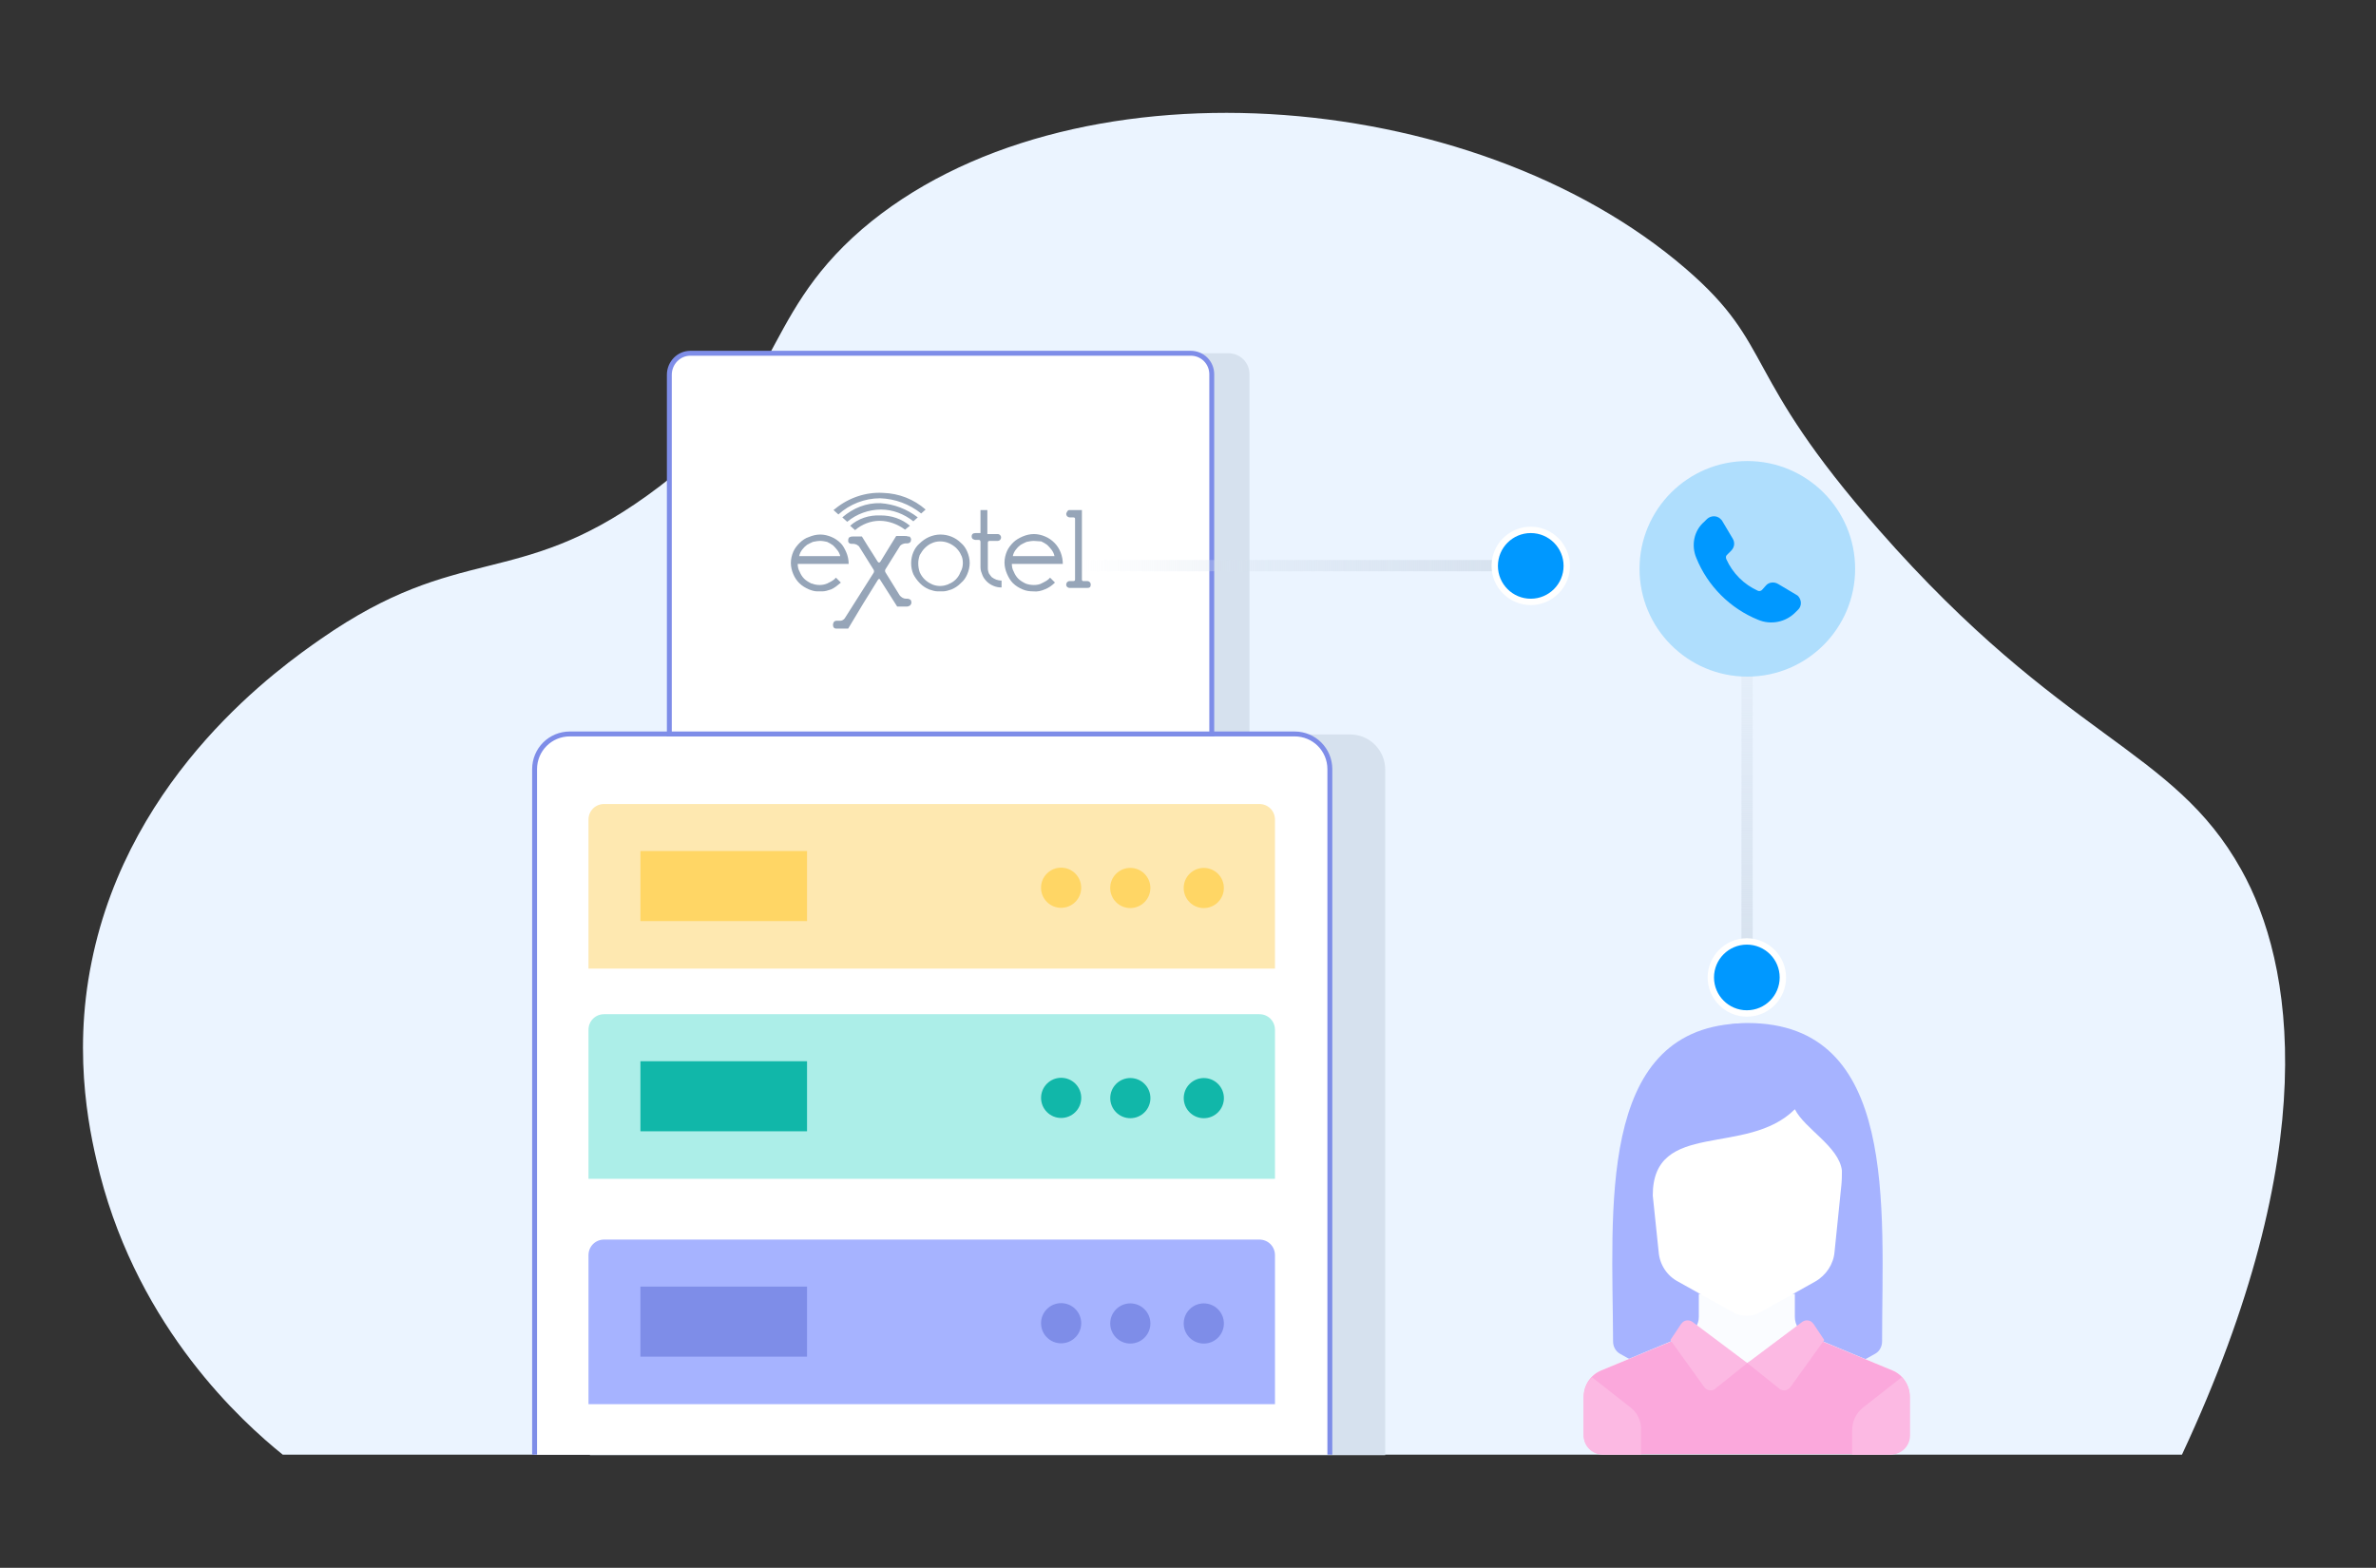 <?xml version="1.0" encoding="utf-8"?>
<!-- Generator: Adobe Illustrator 19.2.1, SVG Export Plug-In . SVG Version: 6.00 Build 0)  -->
<svg version="1.1" id="Layer_1" xmlns="http://www.w3.org/2000/svg" xmlns:xlink="http://www.w3.org/1999/xlink" x="0px" y="0px"
	 viewBox="0 0 484.9 320" style="enable-background:new 0 0 484.9 320;" xml:space="preserve">
<rect x="0" y="0" width="484.9" height="320" fill="#333333" stroke="none"/>
<style type="text/css">
	.st0{fill:none;}
	.st1{fill:#EBF4FF;}
	.st2{fill:#D6E1EE;}
	.st3{fill:#FFFFFF;stroke:#7E8DE8;}
	.st4{fill:#ACEEE8;}
	.st5{fill:#A6B3FF;}
	.st6{fill:#11B7A9;}
	.st7{fill:#FEE8B0;}
	.st8{fill:#FFD665;}
	.st9{fill:#7E8DE8;}
	.st10{fill:#FAFCFF;}
	.st11{fill:#FBA8DC;}
	.st12{fill:#FCB9E3;}
	.st13{fill:#FFFFFF;}
	.st14{fill:url(#SVGID_1_);}
	.st15{fill:#0098FF;}
	.st16{fill:url(#SVGID_2_);}
	.st17{fill:#AFDEFD;}
	.st18{fill:#96A5B8;}
</style>
<title>Exotel dials customer number</title>
<g id="Layer_2">
	<g id="Layer_1-2">
		<rect class="st0" width="484.9" height="320"/>
		<path class="st1" d="M57.7,296.9h387.6c29.1-62.3,22.8-100.3,12.1-119.4c-14-25.1-36.1-26.2-74-69.4c-28.3-32.2-21-37.4-39.3-53.2
			c-43.8-37.8-126.6-43.8-168.2-8.1C154.4,65.4,160,81.2,132,101.2c-26.6,19.1-38.2,9.5-66.5,29.2c-7.9,5.5-39,27.2-46.8,65.9
			c-4.1,20,0,36.6,1.7,43.4C28.6,271.4,49.4,290.2,57.7,296.9z"/>
		<path class="st2" d="M148.6,72.1h102.1c2.4,0,4.3,1.9,4.3,4.3v73.4l0,0H144.3l0,0V76.5C144.3,74.1,146.3,72.1,148.6,72.1
			C148.6,72.1,148.6,72.1,148.6,72.1z"/>
		<path class="st2" d="M127.6,149.9h147.9c4,0,7.2,3.2,7.2,7.2c0,0,0,0,0,0v139.9l0,0H120.4l0,0V157
			C120.4,153.1,123.6,149.9,127.6,149.9L127.6,149.9z"/>
		<path class="st3" d="M109.1,296.9V157c0-4,3.2-7.2,7.2-7.2l0,0h147.9c4,0,7.2,3.2,7.2,7.2v139.9"/>
		<path class="st3" d="M140.9,72.1H243c2.4,0,4.3,1.9,4.3,4.3v73.4l0,0H136.6l0,0V76.5C136.6,74.1,138.5,72.1,140.9,72.1
			C140.9,72.1,140.9,72.1,140.9,72.1z"/>
		<path class="st4" d="M123.3,207H257c1.8,0,3.2,1.4,3.2,3.2v30.4l0,0H120.1l0,0v-30.4C120.1,208.4,121.5,207,123.3,207
			C123.3,207,123.3,207,123.3,207z"/>
		<path class="st5" d="M123.3,253H257c1.8,0,3.2,1.4,3.2,3.2v30.4l0,0H120.1l0,0v-30.4C120.1,254.4,121.5,253,123.3,253
			C123.3,253,123.3,253,123.3,253z"/>
		<rect x="130.7" y="216.6" class="st6" width="34" height="14.3"/>
		
			<ellipse transform="matrix(0.707 -0.707 0.707 0.707 -86.469 239.402)" class="st6" cx="245.7" cy="224.1" rx="4.1" ry="4.1"/>
		
			<ellipse transform="matrix(0.707 -0.707 0.707 0.707 -90.862 228.795)" class="st6" cx="230.7" cy="224.1" rx="4.1" ry="4.1"/>
		
			<ellipse transform="matrix(0.707 -0.707 0.707 0.707 -95.011 218.778)" class="st6" cx="216.6" cy="224.1" rx="4.1" ry="4.1"/>
		<path class="st7" d="M123.3,164.1H257c1.8,0,3.2,1.4,3.2,3.2v30.4l0,0H120.1l0,0v-30.4C120.1,165.5,121.5,164.1,123.3,164.1
			C123.3,164.1,123.3,164.1,123.3,164.1z"/>
		<rect x="130.7" y="173.7" class="st8" width="34" height="14.3"/>
		
			<ellipse transform="matrix(0.707 -0.707 0.707 0.707 -56.148 226.843)" class="st8" cx="245.7" cy="181.2" rx="4.1" ry="4.1"/>
		
			<ellipse transform="matrix(0.707 -0.707 0.707 0.707 -60.542 216.236)" class="st8" cx="230.7" cy="181.2" rx="4.1" ry="4.1"/>
		
			<ellipse transform="matrix(0.707 -0.707 0.707 0.707 -64.691 206.219)" class="st8" cx="216.6" cy="181.2" rx="4.1" ry="4.1"/>
		<rect x="130.7" y="262.6" class="st9" width="34" height="14.3"/>
		
			<ellipse transform="matrix(0.707 -0.707 0.707 0.707 -118.996 252.875)" class="st9" cx="245.7" cy="270.1" rx="4.1" ry="4.1"/>
		
			<ellipse transform="matrix(0.707 -0.707 0.707 0.707 -123.389 242.268)" class="st9" cx="230.7" cy="270.1" rx="4.1" ry="4.1"/>
		
			<ellipse transform="matrix(0.707 -0.707 0.707 0.707 -127.538 232.251)" class="st9" cx="216.6" cy="270.1" rx="4.1" ry="4.1"/>
		<path class="st5" d="M354.6,208.9c-28.8,1.6-25.5,38.2-25.4,64.9c0,1,0.5,2,1.4,2.5c7.9,4.6,16.9,7,26,6.9l7.8-54.8"/>
		<path class="st5" d="M356.6,208.8c-17.6,0-18.8,21.3-18.8,21.3c10.2-1.7,16.4,2.6,26.7-1.7l-7.8,54.8c9.1,0,18.1-2.3,26-6.9
			c0.9-0.5,1.4-1.5,1.4-2.5C384.1,246.5,387.5,208.8,356.6,208.8z"/>
		<path class="st10" d="M386.2,279.7l-17.5-7.3c-1.5-0.6-2.4-2-2.4-3.6v-4.7h-19.6v4.7c0,1.6-1,3-2.4,3.6l-17.5,7.3
			c-2.2,0.9-3.6,3-3.6,5.4v7.8c0,2.2,1.8,3.9,3.9,3.9h58.7c2.2,0,3.9-1.8,3.9-3.9v-7.8C389.8,282.8,388.4,280.6,386.2,279.7z"/>
		<path class="st11" d="M386.2,279.7l-16.9-7l-12.8,5.5l-12.8-5.5l-16.9,7c-2.2,0.9-3.6,3-3.6,5.4v7.8c0,2.2,1.8,3.9,3.9,3.9h58.7
			c2.2,0,3.9-1.8,3.9-3.9v-7.8C389.8,282.8,388.4,280.6,386.2,279.7z"/>
		<path class="st12" d="M332.8,287.3l-7.9-6.2c-1.1,1.1-1.7,2.6-1.7,4.1v7.8c0,2.2,1.8,3.9,3.9,3.9h7.8v-5
			C335,290.1,334.2,288.4,332.8,287.3z"/>
		<path class="st12" d="M389.8,293v-7.8c0-1.5-0.6-3-1.7-4.1l-7.9,6.2c-1.4,1.1-2.2,2.8-2.2,4.6v5h7.8
			C388.1,296.9,389.8,295.1,389.8,293C389.8,293,389.8,293,389.8,293z"/>
		<path class="st12" d="M356.6,278.2l-11.2-8.4c-0.7-0.5-1.7-0.4-2.2,0.3c0,0,0,0-0.1,0.1l-2.2,3.3l6.9,9.6c0.5,0.7,1.5,0.9,2.2,0.4
			c0,0,0,0,0.1-0.1L356.6,278.2z"/>
		<path class="st12" d="M356.6,278.2l11.2-8.4c0.7-0.5,1.7-0.4,2.2,0.3c0,0,0,0,0.1,0.1l2.2,3.3l-6.9,9.6c-0.5,0.7-1.5,0.9-2.2,0.4
			c0,0,0,0-0.1-0.1L356.6,278.2z"/>
		<path class="st13" d="M366.3,226.4c-9.8,9.8-29,2-29,17.6l1.2,11.5c0.2,2.6,1.7,4.9,4,6.1l11.1,6.2c1.8,1,3.9,1,5.7,0l11.1-6.2
			c2.3-1.3,3.8-3.6,4-6.1l1.4-13.7c0.1-1,0.1-2,0.1-2.9C375.3,234,368.3,230.4,366.3,226.4z"/>
		
			<linearGradient id="SVGID_1_" gradientUnits="userSpaceOnUse" x1="220.416" y1="204.505" x2="312.393" y2="204.505" gradientTransform="matrix(1 0 0 -1 0 320)">
			<stop  offset="0" style="stop-color:#D6E1EE;stop-opacity:0"/>
			<stop  offset="1" style="stop-color:#D6E1EE"/>
		</linearGradient>
		<rect x="220.4" y="114.3" class="st14" width="92" height="2.3"/>
		<circle class="st15" cx="312.4" cy="115.5" r="7.3"/>
		<path class="st13" d="M312.4,108.8c3.7,0,6.7,3,6.7,6.7s-3,6.7-6.7,6.7c-3.7,0-6.7-3-6.7-6.7c0,0,0,0,0,0
			C305.7,111.8,308.7,108.8,312.4,108.8 M312.4,107.5c-4.4,0-8,3.6-8,8s3.6,8,8,8c4.4,0,8-3.6,8-8c0,0,0,0,0,0
			C320.4,111.1,316.8,107.5,312.4,107.5z"/>
		
			<linearGradient id="SVGID_2_" gradientUnits="userSpaceOnUse" x1="311.92" y1="-63.831" x2="403.897" y2="-63.831" gradientTransform="matrix(6.123234e-017 1 1 -6.123234e-017 420.385 -204.409)">
			<stop  offset="0" style="stop-color:#D6E1EE;stop-opacity:0"/>
			<stop  offset="1" style="stop-color:#D6E1EE"/>
		</linearGradient>
		<rect x="355.4" y="107.5" class="st16" width="2.3" height="92"/>
		<circle class="st15" cx="356.6" cy="199.5" r="7.3"/>
		<path class="st13" d="M363.2,199.5c0,3.7-3,6.7-6.7,6.7s-6.7-3-6.7-6.7s3-6.7,6.7-6.7c0,0,0,0,0,0
			C360.2,192.8,363.2,195.8,363.2,199.5 M364.5,199.5c0-4.4-3.6-8-8-8s-8,3.6-8,8s3.6,8,8,8c0,0,0,0,0,0
			C361,207.5,364.5,203.9,364.5,199.5z"/>
		<circle class="st17" cx="356.6" cy="116.1" r="22"/>
		<path class="st15" d="M346.2,113.9c2.3,5.7,6.9,10.3,12.6,12.6c2.6,1.1,5.6,0.5,7.6-1.5l0.6-0.6c0.7-0.7,0.7-1.9,0-2.7
			c-0.1-0.1-0.2-0.2-0.4-0.3l-3.7-2.2c-0.8-0.5-1.9-0.4-2.5,0.3l-0.8,0.9c-0.2,0.2-0.5,0.3-0.8,0.2c-2.9-1.3-5.2-3.6-6.5-6.5
			c-0.1-0.3-0.1-0.6,0.1-0.8l0.9-0.9c0.7-0.7,0.8-1.7,0.3-2.5l-2.2-3.7c-0.1-0.1-0.2-0.2-0.3-0.3c-0.7-0.7-1.9-0.7-2.7,0l-0.6,0.6
			C345.7,108.3,345.1,111.3,346.2,113.9z"/>
		<path class="st18" d="M187.3,105.6l-0.9,0.8c-1.9-1.5-4.2-2.4-6.6-2.4c-2.5,0-5,0.9-6.9,2.5l-1-0.9c2.2-1.9,4.9-3,7.8-2.9
			C182.5,102.9,185.1,103.9,187.3,105.6z M188.9,104l-0.9,0.8c-2.4-1.9-5.3-3-8.4-3.1c-3.1,0-6.2,1.2-8.5,3.3l-1-0.9
			c0.1-0.1,0.3-0.2,0.4-0.3c2.7-2.2,6.2-3.4,9.7-3.2C183.5,100.7,186.5,101.9,188.9,104L188.9,104z M185.7,107.3l-1,0.8
			c-1.5-1.1-3.3-1.8-5.2-1.8c-1.8,0-3.6,0.7-5,1.9l-1-0.9c1.7-1.5,3.9-2.2,6.2-2.1C182,105.2,184,105.9,185.7,107.3z M185.7,109.6
			L185.7,109.6c0.2,0.2,0.3,0.5,0.2,0.7c0,0.4-0.4,0.6-0.7,0.6c0,0,0,0,0,0h-0.4c-0.2,0-0.5,0.1-0.7,0.2c-0.2,0.1-0.3,0.2-0.4,0.3
			l-3,4.8c-0.1,0.2-0.1,0.4,0,0.6l2.9,4.7c0.3,0.4,0.8,0.7,1.3,0.7h0.3c0.2,0,0.4,0.1,0.6,0.2l0,0c0.1,0.1,0.2,0.3,0.2,0.6
			c0,0.2-0.1,0.4-0.3,0.6h0c-0.2,0.1-0.4,0.2-0.6,0.2h-2l-3.5-5.5c-0.1-0.2-0.2-0.2-0.4,0l-3.1,5c-1,1.7-2,3.3-3,5h-2.4
			c-0.5,0-0.7-0.3-0.7-0.8c0-0.2,0.1-0.4,0.2-0.6c0.1-0.1,0.3-0.2,0.5-0.2h0.5c0.1,0,0.2,0,0.3,0c0.3,0,0.7-0.2,0.9-0.5l5.9-9.3
			c0.1-0.2,0.1-0.4,0-0.6l0,0l-3-4.8c-0.1-0.1-0.3-0.2-0.4-0.3c-0.2-0.1-0.5-0.2-0.7-0.2h-0.4c-0.4,0-0.7-0.2-0.7-0.6c0,0,0,0,0,0
			c0-0.2,0-0.5,0.2-0.7l0,0v0c0,0,0.1-0.1,0.2-0.1c0.2-0.1,0.4-0.1,0.6-0.1h1.8l1.3,2.1c0.6,0.9,1.2,1.9,1.9,3
			c0.2,0.3,0.4,0.3,0.6,0l1.9-3.1h0l1.3-2.1h1.8c0.2,0,0.4,0,0.6,0.1C185.6,109.5,185.7,109.5,185.7,109.6z M208.7,109.5
			c0.7-0.3,1.5-0.5,2.3-0.5c0.8,0,1.6,0.2,2.3,0.5c0.7,0.3,1.3,0.7,1.9,1.3c1.1,1.1,1.7,2.7,1.7,4.3h-10.4c0,0.5,0.1,1.1,0.4,1.6
			c0.2,0.5,0.5,1,0.9,1.4c0.4,0.4,0.9,0.7,1.5,1c0.5,0.2,1.1,0.3,1.7,0.3c0.6,0,1.2-0.1,1.7-0.4c0.6-0.3,1.2-0.6,1.6-1.1l1,1
			c-0.6,0.6-1.3,1.1-2.1,1.4c-0.7,0.3-1.5,0.5-2.3,0.4c-0.8,0-1.5-0.1-2.2-0.4c-0.7-0.3-1.4-0.7-2-1.3c-0.5-0.5-0.9-1.2-1.2-1.9
			c-0.3-0.7-0.5-1.5-0.5-2.3c0-0.8,0.2-1.6,0.5-2.3c0.3-0.7,0.8-1.3,1.3-1.8C207.3,110.2,208,109.8,208.7,109.5z M211,110.4
			c-0.5,0-1,0.1-1.5,0.2c-0.4,0.2-0.9,0.4-1.2,0.6c-0.4,0.3-0.7,0.6-1,1c-0.3,0.4-0.5,0.8-0.6,1.3h8.5c-0.1-0.5-0.3-0.9-0.6-1.3
			c-0.3-0.4-0.6-0.7-0.9-1c-0.4-0.3-0.8-0.5-1.2-0.7C212,110.5,211.5,110.4,211,110.4L211,110.4z M200.1,104.1h1.4v4.9h2.1
			c0.2,0,0.4,0.1,0.5,0.2c0.1,0.1,0.2,0.3,0.2,0.5c0,0.2-0.1,0.4-0.2,0.5c-0.1,0.1-0.3,0.2-0.5,0.2H202c-0.3,0-0.4,0.1-0.4,0.4v5.2
			c0,0.4,0.1,0.7,0.2,1c0.2,0.3,0.4,0.6,0.6,0.8c0.3,0.2,0.6,0.4,0.9,0.5c0.3,0.1,0.7,0.2,1.1,0.2v1.4c-0.6,0-1.1-0.1-1.6-0.3
			c-0.5-0.2-1-0.5-1.4-0.9c-0.4-0.4-0.7-0.8-0.9-1.3c-0.2-0.5-0.4-1-0.4-1.6v-5.2c0-0.2-0.1-0.4-0.3-0.4h-0.7
			c-0.2,0-0.4-0.1-0.6-0.2c-0.1-0.1-0.2-0.3-0.2-0.5c0-0.5,0.3-0.7,0.8-0.7h1L200.1,104.1z M218.2,104.1h2.6v14.2
			c0,0.2,0.1,0.3,0.3,0.3h0.8c0.2,0,0.4,0.1,0.5,0.2c0.1,0.1,0.2,0.3,0.2,0.5c0,0.5-0.2,0.7-0.7,0.7h-3.6c-0.3,0-0.6-0.2-0.7-0.5
			c0-0.1,0-0.1,0-0.2c0-0.2,0.1-0.4,0.2-0.5c0.1-0.1,0.3-0.2,0.5-0.2h0.7c0.3,0,0.4-0.1,0.4-0.3v-12.4c0-0.2-0.1-0.3-0.4-0.3h-0.7
			c-0.2,0-0.3-0.1-0.5-0.2c-0.1-0.1-0.2-0.3-0.2-0.5v0c0-0.2,0.1-0.3,0.2-0.5C217.9,104.2,218.1,104.1,218.2,104.1L218.2,104.1z
			 M172.7,112.7c0.3,0.7,0.5,1.5,0.5,2.4h-10.4c0,0.5,0.1,1.1,0.4,1.6c0.2,0.5,0.5,1,0.9,1.4c0.4,0.4,0.9,0.7,1.5,1c0,0,0.1,0,0.1,0
			c0.5,0.2,1,0.3,1.6,0.3c0.5,0,1-0.1,1.5-0.3c0.1,0,0.1-0.1,0.2-0.1c0.6-0.3,1.2-0.6,1.6-1.1l1,1c0,0-0.1,0.1-0.1,0.1
			c-0.6,0.5-1.2,1-1.9,1.3c-0.6,0.2-1.2,0.4-1.8,0.4c-0.2,0-0.3,0-0.5,0c-0.2,0-0.3,0-0.5,0c-0.6,0-1.2-0.2-1.7-0.4
			c-0.7-0.3-1.4-0.7-2-1.3c0,0,0,0,0,0c-0.5-0.5-0.9-1.1-1.2-1.8c-0.3-0.7-0.5-1.5-0.5-2.3c0-0.8,0.2-1.6,0.5-2.3
			c0.3-0.7,0.8-1.3,1.3-1.8c0.5-0.5,1.2-1,1.9-1.2c0.7-0.3,1.5-0.5,2.3-0.5c0.8,0,1.6,0.2,2.3,0.5c0.7,0.3,1.3,0.7,1.9,1.3
			C172,111.3,172.4,112,172.7,112.7z M171.5,113.6c-0.1-0.5-0.3-0.9-0.6-1.3c-0.3-0.4-0.6-0.7-0.9-1c-0.4-0.3-0.8-0.5-1.2-0.7
			c-0.5-0.1-0.9-0.2-1.4-0.2c-0.5,0-1,0.1-1.5,0.2c-0.4,0.2-0.9,0.4-1.2,0.6c-0.4,0.3-0.7,0.6-1,1c-0.3,0.4-0.5,0.8-0.6,1.3H171.5z
			 M196.5,114.9c0-0.6-0.1-1.2-0.4-1.7c-0.2-0.5-0.6-1-1-1.4c-0.9-0.8-2-1.3-3.2-1.3c-0.6,0-1.2,0.1-1.8,0.4c-0.5,0.2-1,0.6-1.4,1
			c-0.4,0.4-0.7,0.9-1,1.4c-0.2,0.6-0.3,1.1-0.3,1.7c0,0.6,0.1,1.2,0.3,1.8c0.5,1.1,1.3,1.9,2.4,2.4c0.1,0,0.1,0.1,0.2,0.1
			c1,0.4,2.1,0.4,3.1,0c0.1,0,0.1,0,0.2-0.1c1.1-0.4,2-1.3,2.4-2.4C196.4,116.1,196.5,115.5,196.5,114.9L196.5,114.9z M197.4,112.6
			c0.3,0.7,0.5,1.5,0.5,2.3c0,0.8-0.2,1.6-0.5,2.3c-0.3,0.7-0.7,1.3-1.3,1.8l-0.1,0.1c-0.5,0.5-1.1,0.9-1.8,1.2
			c-0.6,0.2-1.2,0.4-1.8,0.4c-0.2,0-0.3,0-0.5,0c-0.2,0-0.3,0-0.5,0c-0.6,0-1.2-0.2-1.8-0.4c-0.7-0.3-1.3-0.7-1.8-1.2
			c0,0,0,0-0.1-0.1c-0.5-0.5-1-1.2-1.3-1.8c-0.6-1.4-0.6-3.1,0-4.5c0.3-0.7,0.7-1.3,1.3-1.8c0.5-0.5,1.2-1,1.9-1.3
			c0.7-0.3,1.5-0.5,2.3-0.5c1.6,0,3.1,0.6,4.2,1.7C196.7,111.3,197.1,111.9,197.4,112.6L197.4,112.6z"/>
	</g>
</g>
</svg>
